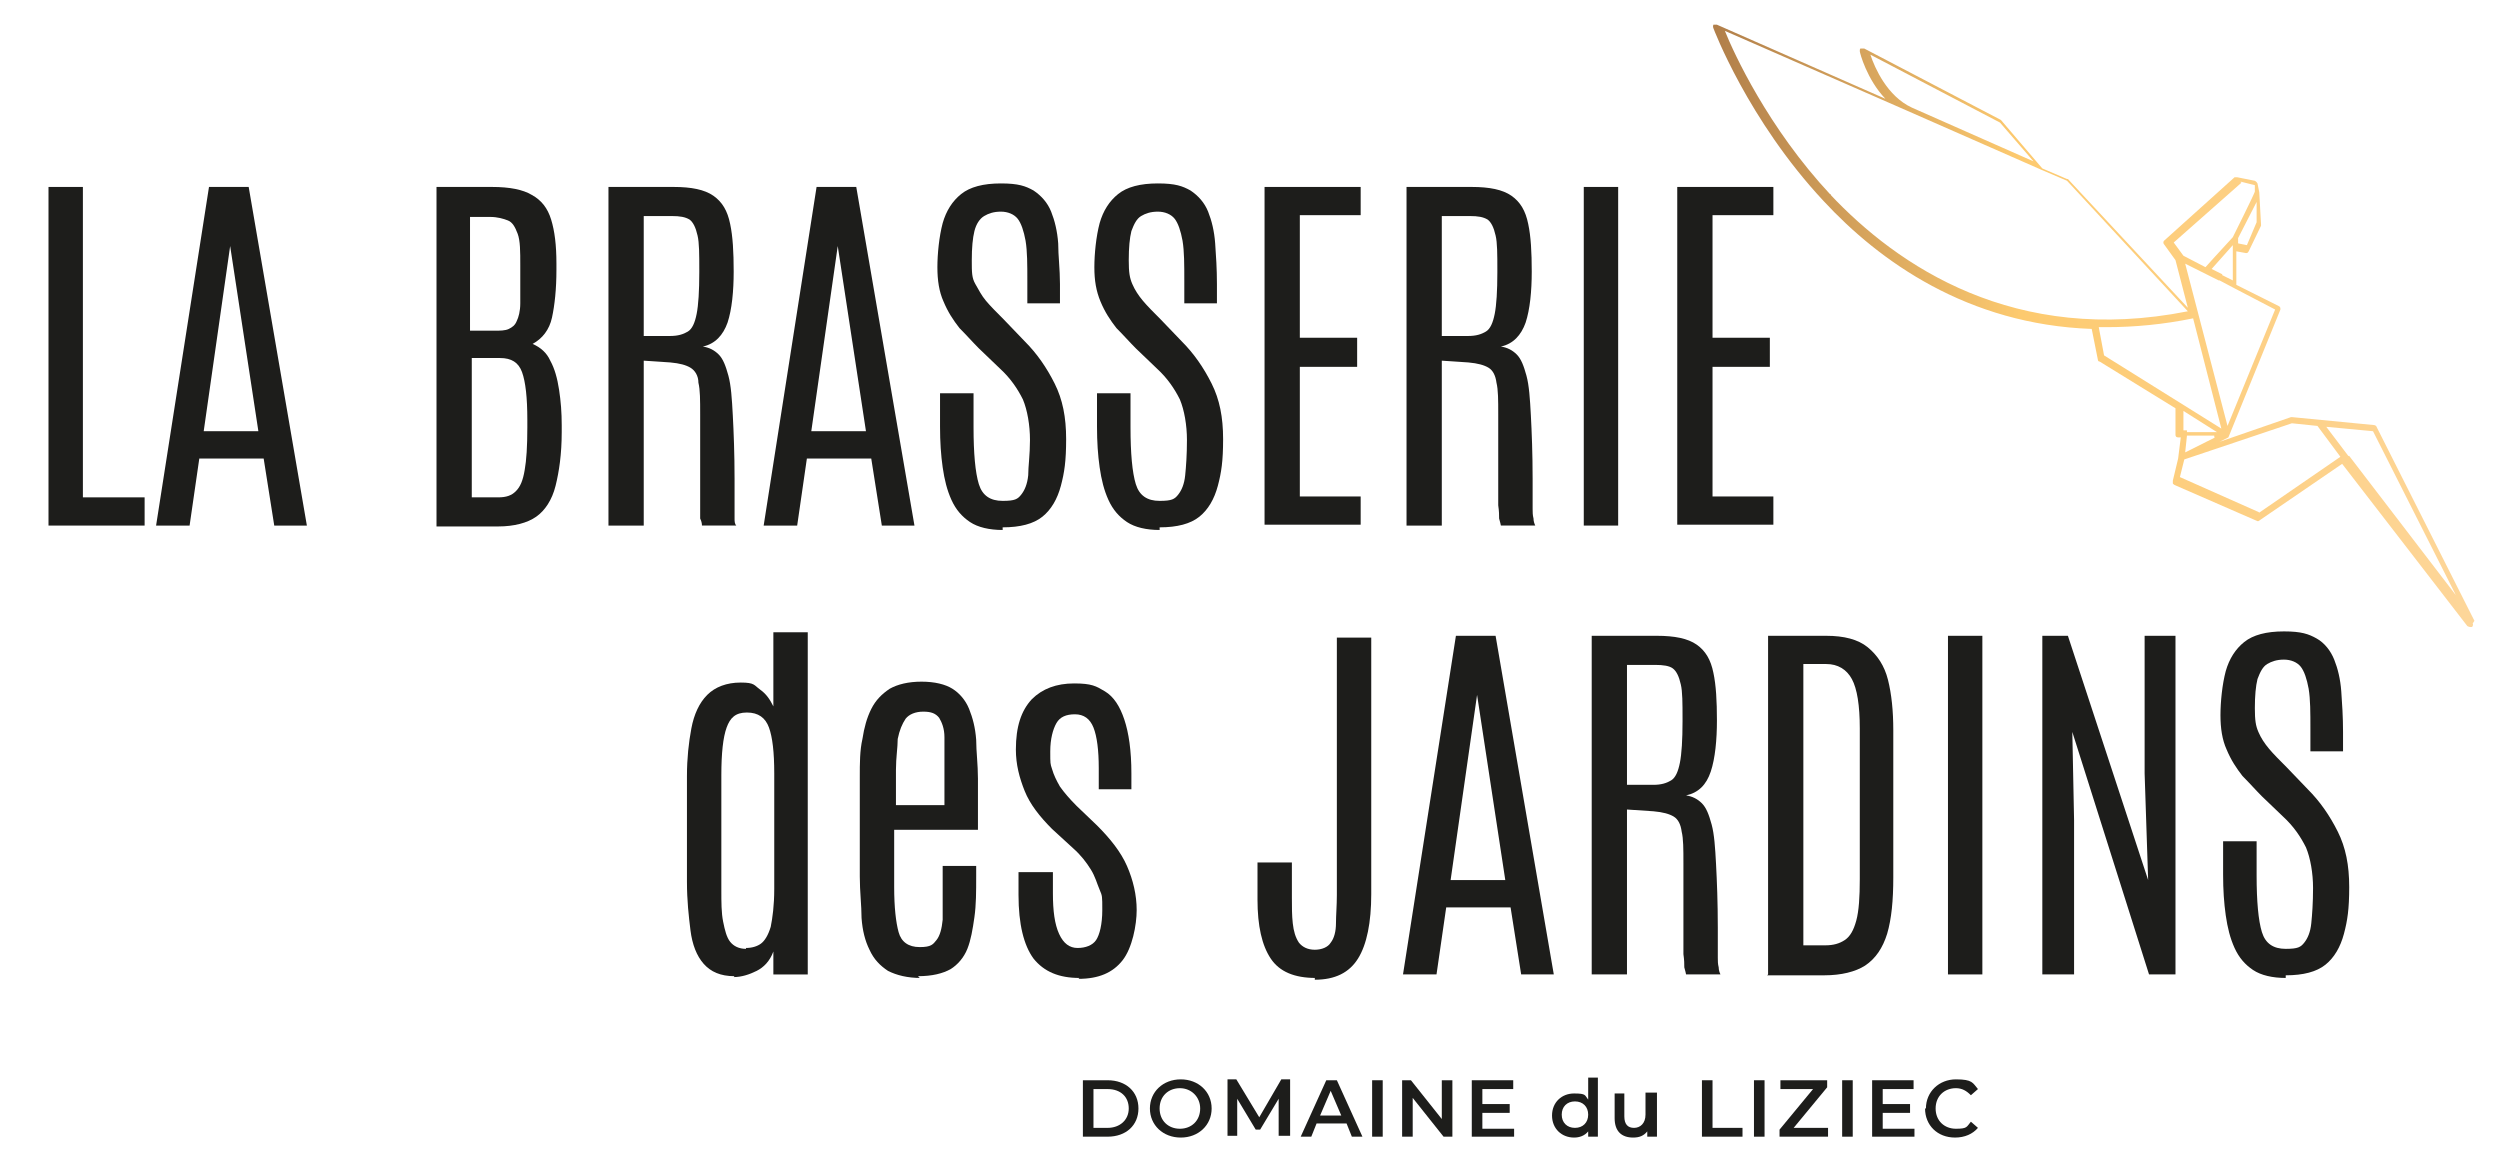 <svg  xmlns="http://www.w3.org/2000/svg" version="1.1"  viewBox="0 0 283.5 133.2">
	<defs>
		<style>
			.st0 {
			fill: url(#gradient);
			}

			.st1 {
			fill: #1d1d1b;
			}
		</style>
		<linearGradient id="gradient"  x1="194.6" y1="43.5" x2="280.7" y2="43.5" gradientTransform="translate(0 80.4) scale(1 -1)" gradientUnits="userSpaceOnUse">
			<stop offset="0" stop-color="#b17f4a"/>
			<stop offset=".4" stop-color="#fdca6f"/>
			<stop offset="1" stop-color="#fdd69a"/>
		</linearGradient>
	</defs>
	<g>
		<path class="st1" d="M5.5,59.6V21.2h3.9v35.2h7v3.2H5.5Z"/>
		<path class="st1" d="M17.7,59.6l6-38.4h4.5l6.6,38.4h-3.7l-1.2-7.6h-7.3l-1.1,7.6h-3.8ZM23,48.9h6.3l-3.2-21h0l-3,21h0Z"/>
		<path class="st1" d="M49.5,59.6V21.2h6.3c2,0,3.5.3,4.5.9,1.1.6,1.8,1.5,2.2,2.8s.6,2.9.6,5v.7c0,2.2-.2,4-.5,5.4s-1.1,2.4-2.2,3c.9.4,1.6,1,2,1.9.5.9.8,2,1,3.3s.3,2.6.3,4v.8c0,2.5-.3,4.5-.7,6.1s-1.2,2.8-2.2,3.5-2.5,1.1-4.3,1.1h-7.1.1ZM53.4,37.5h2.7c.6,0,1.2,0,1.6-.2s.7-.4.9-.9c.2-.4.4-1.1.4-2s0-2.1,0-3.6v-.7c0-1.6,0-2.8-.3-3.6s-.6-1.3-1.1-1.5-1.2-.4-2-.4h-2.3s0,12.9,0,12.9ZM53.4,56.4h3.1c.9,0,1.5-.2,2-.7s.8-1.2,1-2.4c.2-1.1.3-2.7.3-4.8v-.9c0-2.5-.2-4.3-.6-5.4-.4-1.1-1.2-1.6-2.5-1.6h-3.2v15.8h0Z"/>
		<path class="st1" d="M69,59.6V21.2h7.4c2,0,3.5.3,4.5,1s1.6,1.7,1.9,3.2c.3,1.4.4,3.2.4,5.4s-.2,4.3-.7,5.8c-.5,1.4-1.4,2.4-2.8,2.7.7.1,1.3.4,1.8.9s.8,1.3,1.1,2.4c.3,1.1.4,2.6.5,4.5s.2,4.3.2,7.2v3.4c0,.4,0,.7,0,1.1,0,.3,0,.6.2.8h-3.9c0-.1,0-.4-.2-.8,0-.4,0-.8,0-1.5s0-1.4,0-2.3v-8c0-1.6,0-2.8-.2-3.6,0-.8-.4-1.4-.9-1.7s-1.2-.5-2.3-.6l-3-.2v18.7h-4ZM72.9,38.1h3.1c.9,0,1.5-.2,2-.5s.8-1,1-2,.3-2.6.3-4.7v-.3c0-1.7,0-3.1-.2-3.9-.2-.9-.5-1.5-.9-1.8-.5-.3-1.1-.4-2-.4h-3.2v13.7h-.1Z"/>
		<path class="st1" d="M86.6,59.6l6-38.4h4.5l6.6,38.4h-3.7l-1.2-7.6h-7.3l-1.1,7.6h-3.8ZM91.9,48.9h6.3l-3.2-21h0l-3,21h-.1Z"/>
		<path class="st1" d="M113.7,60.1c-1.5,0-2.8-.3-3.7-.9-.9-.6-1.6-1.4-2.1-2.5s-.8-2.3-1-3.7-.3-2.9-.3-4.6v-3.8h3.8v3.9c0,2.9.2,5.1.6,6.4.4,1.3,1.3,1.9,2.7,1.9s1.7-.2,2.1-.7.7-1.2.8-2.2c0-1,.2-2.3.2-4s-.3-3.4-.8-4.6c-.6-1.2-1.4-2.4-2.6-3.5l-2.4-2.3c-.7-.7-1.4-1.5-2.2-2.3-.7-.9-1.3-1.8-1.8-3-.5-1.1-.7-2.4-.7-3.9s.2-3.5.6-5c.4-1.4,1.1-2.5,2.1-3.3s2.5-1.2,4.5-1.2,2.8.3,3.7.8c.9.6,1.6,1.4,2,2.4s.7,2.2.8,3.6c0,1.4.2,2.9.2,4.6v2.2h-3.7v-2.5c0-1.9,0-3.4-.2-4.6-.2-1.1-.5-2-.9-2.5s-1.1-.8-1.9-.8-1.4.2-1.9.5-.9.9-1.1,1.7c-.2.8-.3,1.9-.3,3.3s0,2,.4,2.7.7,1.3,1.2,1.9,1.2,1.3,2,2.1l2.4,2.5c1.4,1.4,2.5,3,3.4,4.8s1.3,3.8,1.3,6.3-.2,3.8-.6,5.3-1.1,2.7-2.1,3.5-2.5,1.2-4.5,1.2v.3Z"/>
		<path class="st1" d="M131.5,60.1c-1.5,0-2.8-.3-3.7-.9-.9-.6-1.6-1.4-2.1-2.5s-.8-2.3-1-3.7-.3-2.9-.3-4.6v-3.8h3.8v3.9c0,2.9.2,5.1.6,6.4.4,1.3,1.3,1.9,2.7,1.9s1.7-.2,2.1-.7c.4-.5.7-1.2.8-2.2s.2-2.3.2-4-.3-3.4-.8-4.6c-.6-1.2-1.4-2.4-2.6-3.5l-2.4-2.3c-.7-.7-1.4-1.5-2.2-2.3-.7-.9-1.3-1.8-1.8-3s-.7-2.4-.7-3.9.2-3.5.6-5c.4-1.4,1.1-2.5,2.1-3.3s2.5-1.2,4.5-1.2,2.8.3,3.7.8c.9.6,1.6,1.4,2,2.4s.7,2.2.8,3.6c.1,1.4.2,2.9.2,4.6v2.2h-3.7v-2.5c0-1.9,0-3.4-.2-4.6-.2-1.1-.5-2-.9-2.5s-1.1-.8-1.9-.8-1.4.2-1.9.5-.8.9-1.1,1.7c-.2.8-.3,1.9-.3,3.3s.1,2,.4,2.7c.3.7.7,1.3,1.2,1.9.5.6,1.2,1.3,2,2.1l2.4,2.5c1.4,1.4,2.5,3,3.4,4.8s1.3,3.8,1.3,6.3-.2,3.8-.6,5.3c-.4,1.5-1.1,2.7-2.1,3.5s-2.5,1.2-4.5,1.2v.3Z"/>
		<path class="st1" d="M143.4,59.6V21.2h10.9v3.2h-6.9v13.9h6.5v3.3h-6.5v14.7h6.9v3.2h-10.9Z"/>
		<path class="st1" d="M159.5,59.6V21.2h7.4c2,0,3.5.3,4.5,1s1.6,1.7,1.9,3.2c.3,1.4.4,3.2.4,5.4s-.2,4.3-.7,5.8c-.5,1.4-1.4,2.4-2.8,2.7.7.1,1.3.4,1.8.9s.8,1.3,1.1,2.4.4,2.6.5,4.5.2,4.3.2,7.2v3.4c0,.4,0,.7.1,1.1,0,.3.1.6.2.8h-3.9c0-.1-.1-.4-.2-.8,0-.4,0-.8-.1-1.5v-10.3c0-1.6,0-2.8-.2-3.6-.1-.8-.4-1.4-.9-1.7s-1.2-.5-2.3-.6l-3-.2v18.7h-4ZM163.4,38.1h3.1c.9,0,1.5-.2,2-.5s.8-1,1-2,.3-2.6.3-4.7v-.3c0-1.7,0-3.1-.2-3.9-.2-.9-.5-1.5-.9-1.8-.5-.3-1.1-.4-2-.4h-3.2v13.7h-.1Z"/>
		<path class="st1" d="M179.6,59.6V21.2h3.9v38.4h-3.9Z"/>
		<path class="st1" d="M190.2,59.6V21.2h10.9v3.2h-6.9v13.9h6.5v3.3h-6.5v14.7h6.9v3.2h-10.9Z"/>
		<path class="st1" d="M83.3,110.7c-1.6,0-2.7-.5-3.5-1.4s-1.3-2.2-1.5-3.8-.4-3.4-.4-5.5v-12c0-2,.2-3.8.5-5.4.3-1.6.9-2.9,1.8-3.8s2.2-1.4,3.8-1.4,1.5.3,2.2.8,1.1,1.1,1.5,1.9v-8.4h3.9v38.8h-3.9v-2.6c-.4,1.1-1.1,1.8-1.9,2.2s-1.7.7-2.6.7h0ZM84.6,107.5c.7,0,1.3-.2,1.7-.5s.8-.9,1.1-1.9c.2-1,.4-2.4.4-4.3v-13.1c0-2.4-.2-4.1-.6-5.2-.4-1.1-1.2-1.7-2.5-1.7s-1.9.6-2.3,1.7c-.4,1.1-.6,2.9-.6,5.4v13.1c0,1.3,0,2.5.2,3.5s.4,1.8.8,2.3,1,.8,1.8.8h0Z"/>
		<path class="st1" d="M104.4,110.9c-1.5,0-2.7-.3-3.7-.8-.9-.6-1.6-1.3-2.1-2.4-.5-1-.8-2.2-.9-3.6,0-1.4-.2-3-.2-4.7v-11.3c0-1.5,0-3,.3-4.3.2-1.3.5-2.4,1-3.4s1.2-1.7,2.1-2.3c.9-.5,2.1-.8,3.6-.8s2.7.3,3.5.8,1.5,1.3,1.9,2.3.7,2.1.8,3.5c0,1.3.2,2.8.2,4.4v5.8h-9.5v6.5c0,2.3.2,4,.5,5.1s1.1,1.7,2.4,1.7,1.5-.3,1.9-.8.6-1.3.7-2.3c0-1,0-2.2,0-3.6v-2.5h3.8v1.2c0,1.7,0,3.2-.2,4.6s-.4,2.6-.8,3.6-1.1,1.8-1.9,2.3c-.9.5-2.1.8-3.7.8l.2.2ZM101.5,91.3h5.6v-4.2c0-1.4,0-2.6,0-3.5,0-1-.3-1.7-.6-2.2-.4-.5-.9-.7-1.8-.7s-1.6.3-2,.8c-.4.6-.7,1.3-.9,2.3,0,1-.2,2.1-.2,3.5v4h0Z"/>
		<path class="st1" d="M122.4,110.9c-2.3,0-4-.7-5.2-2.2-1.1-1.5-1.7-3.9-1.7-7.2v-2.6h3.9v2.4c0,2,.2,3.5.7,4.6s1.2,1.6,2.1,1.6,1.7-.3,2.1-.9c.4-.6.7-1.8.7-3.4s0-1.6-.3-2.3-.5-1.5-1-2.3-1.1-1.6-2-2.4l-2.4-2.2c-1.4-1.4-2.5-2.8-3.1-4.3s-1-3-1-4.7c0-2.6.6-4.4,1.8-5.7,1.2-1.2,2.8-1.8,4.8-1.8s2.5.3,3.5.9c1,.6,1.7,1.7,2.2,3.2s.8,3.5.8,6.1v1.8h-3.7v-2.4c0-2-.2-3.6-.6-4.6s-1.1-1.5-2.1-1.5-1.7.3-2.1,1-.7,1.8-.7,3.2,0,1.4.2,2c.2.7.5,1.3.9,2,.5.7,1.1,1.4,1.9,2.2l2.3,2.2c1.5,1.5,2.7,3,3.4,4.6.7,1.6,1.1,3.3,1.1,5s-.5,4.3-1.6,5.7-2.7,2.1-5,2.1h0Z"/>
		<path class="st1" d="M149.2,110.9c-2.4,0-4.1-.7-5.1-2.2s-1.5-3.7-1.5-6.7v-4.2h3.9v4c0,1.1,0,2,.1,2.9s.3,1.6.7,2.2c.4.5,1,.8,1.8.8s1.5-.3,1.8-.8c.4-.5.6-1.3.6-2.2s.1-2,.1-3.2v-29.2h3.9v29.1c0,3.2-.5,5.7-1.5,7.3s-2.6,2.4-4.9,2.4v-.2Z"/>
		<path class="st1" d="M159.1,110.5l6-38.4h4.5l6.6,38.4h-3.7l-1.2-7.6h-7.3l-1.1,7.6h-3.8ZM164.4,99.8h6.3l-3.2-21h0l-3,21h-.1Z"/>
		<path class="st1" d="M180.5,110.5v-38.4h7.4c2,0,3.5.3,4.5,1s1.6,1.7,1.9,3.2c.3,1.4.4,3.2.4,5.4s-.2,4.3-.7,5.8-1.4,2.4-2.8,2.7c.7.1,1.3.4,1.8.9s.8,1.3,1.1,2.4c.3,1.1.4,2.6.5,4.5s.2,4.3.2,7.2v3.4c0,.4,0,.7.1,1.1,0,.3.1.6.2.8h-3.9c0-.1-.1-.4-.2-.8,0-.4,0-.8-.1-1.5v-10.3c0-1.6,0-2.8-.2-3.6-.1-.8-.4-1.4-.9-1.7s-1.2-.5-2.3-.6l-3-.2v18.7h-4ZM184.4,89h3.1c.9,0,1.5-.2,2-.5s.8-1,1-2,.3-2.6.3-4.7v-.3c0-1.7,0-3.1-.2-3.9-.2-.9-.5-1.5-.9-1.8s-1.1-.4-2-.4h-3.2v13.7h-.1Z"/>
		<path class="st1" d="M200.5,110.5v-38.4h6.6c2,0,3.6.4,4.7,1.3s1.9,2.1,2.3,3.7.6,3.5.6,5.7v16.7c0,2.6-.2,4.7-.7,6.4-.5,1.6-1.3,2.8-2.5,3.6-1.1.7-2.7,1.1-4.6,1.1h-6.5,0ZM204.5,107.2h2.5c.9,0,1.6-.2,2.2-.6s1-1.1,1.3-2.2c.3-1.1.4-2.7.4-4.7v-17.1c0-2.6-.3-4.5-.9-5.6-.6-1.1-1.6-1.7-2.9-1.7h-2.6v31.9h0Z"/>
		<path class="st1" d="M220.9,110.5v-38.4h3.9v38.4h-3.9Z"/>
		<path class="st1" d="M231.6,110.5v-38.4h2.9l9.1,27.7-.4-12.1v-15.6h3.5v38.4h-3l-8.7-27.5.2,10v17.5h-3.7,0Z"/>
		<path class="st1" d="M259.2,110.9c-1.5,0-2.8-.3-3.7-.9-.9-.6-1.6-1.4-2.1-2.5s-.8-2.3-1-3.7-.3-2.9-.3-4.6v-3.8h3.8v3.9c0,2.9.2,5.1.6,6.4.4,1.3,1.3,1.9,2.7,1.9s1.7-.2,2.1-.7.7-1.2.8-2.2.2-2.3.2-4-.3-3.4-.8-4.6c-.6-1.2-1.4-2.4-2.6-3.5l-2.4-2.3c-.7-.7-1.4-1.5-2.2-2.3-.7-.9-1.3-1.8-1.8-3-.5-1.1-.7-2.4-.7-3.9s.2-3.5.6-5c.4-1.4,1.1-2.5,2.1-3.3s2.5-1.2,4.5-1.2,2.8.3,3.7.8,1.6,1.4,2,2.4.7,2.2.8,3.6c.1,1.4.2,2.9.2,4.6v2.2h-3.7v-2.5c0-1.9,0-3.4-.2-4.6-.2-1.1-.5-2-.9-2.5s-1.1-.8-1.9-.8-1.4.2-1.9.5-.8.9-1.1,1.7c-.2.8-.3,1.9-.3,3.3s.1,2,.4,2.7c.3.7.7,1.3,1.2,1.9.5.6,1.2,1.3,2,2.1l2.4,2.5c1.4,1.4,2.5,3,3.4,4.8s1.3,3.8,1.3,6.3-.2,3.8-.6,5.3-1.1,2.7-2.1,3.5-2.5,1.2-4.5,1.2v.3Z"/>
	</g>
	<g>
		<path class="st1" d="M122.8,122.5h2.8c2.1,0,3.5,1.3,3.5,3.2s-1.4,3.2-3.5,3.2h-2.8v-6.4ZM125.6,127.9c1.4,0,2.4-.9,2.4-2.2s-.9-2.2-2.4-2.2h-1.6v4.4h1.6Z"/>
		<path class="st1" d="M130.4,125.7c0-1.9,1.5-3.3,3.5-3.3s3.5,1.4,3.5,3.3-1.5,3.3-3.5,3.3-3.5-1.4-3.5-3.3ZM136.1,125.7c0-1.3-1-2.3-2.3-2.3s-2.3.9-2.3,2.3,1,2.3,2.3,2.3,2.3-.9,2.3-2.3Z"/>
		<path class="st1" d="M145,128.9v-4.3l-2.1,3.5h-.5l-2.1-3.5v4.2h-1.1v-6.4h1l2.6,4.3,2.5-4.3h1v6.4h-1.3Z"/>
		<path class="st1" d="M152.5,127.4h-3.2l-.6,1.5h-1.2l2.9-6.4h1.2l2.9,6.4h-1.2l-.6-1.5h-.2ZM152.1,126.5l-1.2-2.8-1.2,2.8h2.4Z"/>
		<path class="st1" d="M155.6,122.5h1.2v6.4h-1.2v-6.4Z"/>
		<path class="st1" d="M164.7,122.5v6.4h-1l-3.5-4.4v4.4h-1.2v-6.4h1l3.5,4.4v-4.4h1.2Z"/>
		<path class="st1" d="M171.7,127.9v1h-4.8v-6.4h4.7v1h-3.5v1.7h3.1v1h-3.1v1.8h3.6Z"/>
		<path class="st1" d="M181.2,122.1v6.8h-1.1v-.6c-.4.5-1,.7-1.6.7-1.4,0-2.5-1-2.5-2.5s1.1-2.5,2.5-2.5,1.2.2,1.6.7v-2.5h1.1ZM180.1,126.4c0-.9-.6-1.5-1.5-1.5s-1.5.6-1.5,1.5.6,1.5,1.5,1.5,1.5-.6,1.5-1.5Z"/>
		<path class="st1" d="M187.9,124v4.9h-1.1v-.6c-.4.5-.9.7-1.6.7-1.3,0-2.1-.7-2.1-2.2v-2.8h1.1v2.6c0,.9.4,1.3,1.1,1.3s1.3-.5,1.3-1.5v-2.5h1.3Z"/>
		<path class="st1" d="M193,122.5h1.2v5.4h3.4v1h-4.6v-6.4h0Z"/>
		<path class="st1" d="M198.9,122.5h1.2v6.4h-1.2v-6.4Z"/>
		<path class="st1" d="M207.3,127.9v1h-5.5v-.8l3.8-4.6h-3.7v-1h5.3v.8l-3.8,4.6h3.9Z"/>
		<path class="st1" d="M208.9,122.5h1.2v6.4h-1.2v-6.4Z"/>
		<path class="st1" d="M217.1,127.9v1h-4.8v-6.4h4.7v1h-3.5v1.7h3.1v1h-3.1v1.8h3.6Z"/>
		<path class="st1" d="M218.4,125.7c0-1.9,1.5-3.3,3.4-3.3s1.9.4,2.5,1.1l-.8.7c-.5-.5-1-.8-1.7-.8-1.3,0-2.3.9-2.3,2.3s1,2.3,2.3,2.3,1.2-.2,1.7-.8l.8.7c-.6.7-1.5,1.1-2.6,1.1-2,0-3.4-1.4-3.4-3.3h.1Z"/>
	</g>
	<path class="st0" d="M280.6,70.4l-11.1-22c0-.1-.2-.2-.3-.2l-6.2-.6h0l-3.1-.3h-.1l-8.1,2.8,1-.5h0l5.9-14.5c0-.2,0-.3-.2-.4l-4.8-2.4v-3.8l1.1.2h0c.1,0,.2,0,.3-.2l1.4-2.9v-.2l-.2-3.6h0l-.2-1c0,0-.1-.2-.3-.3l-2-.4h-.3l-8,7.2c-.1.1-.1.3,0,.4l1.3,1.8,1.4,5.4-13.6-14.6h-.1l-2.8-1.2-4.7-5.5h0l-15.5-8.1h-.4c-.1,0-.1.2-.1.3,0,.2.8,3.2,2.9,5.4l-19.1-8.4h-.4s-.1.2,0,.4c0,0,3.9,10.4,12.5,19.6,6.3,6.8,16.3,14,30.4,14.5l.7,3.5s0,.2.2.2l8.6,5.3v3c0,.2.1.3.3.3h.3l-.3,2.4-.6,2.5v.3c0,.1.1.1.2.2l9.4,4.1h.1l9.5-6.5,14.2,18.4s.2.1.3.1h.2c.1,0,.2-.3.1-.4l.2-.3ZM252,31.1l-1.2-.6,2.4-2.7v4l-1.2-.6h0ZM254.8,27.8l-1-.2v-.6l2.1-4.1v2.3c0,0-1.1,2.6-1.1,2.6ZM254.1,20.6l1.6.4v.7c.1,0-2.5,5.2-2.5,5.2l-2.2,2.4-.9,1-2.5-1.3-1.1-1.5,7.7-6.8h-.1ZM251.7,31.8l1.7.9h0l4.6,2.4-5.4,13.2-4.8-18.4,3.8,1.9h0ZM212.1,6.2l14.7,7.7,3.8,4.4-13.8-6.1c-2.8-1.3-4.2-4.5-4.7-6ZM207.6,22.1c-7.1-7.6-11-16.1-12-18.6l21,9.2h0l15,6.6h0l2.8,1.2,13.7,14.8c-19.6,3.9-32.9-5.1-40.6-13.3h.1ZM238.1,37.1h.8c3.1,0,6.4-.3,9.8-1h0l3.2,12.5-13.3-8.3-.6-3.2h.1ZM247.9,48.8h-.3v-2.2l3.8,2.4h-3.4v-.2ZM251.2,49.6l-3.4,1.7.2-1.9h3.1v.2ZM256.2,58.1l-9-4,.5-2,12.2-4.1,2.9.3h0l2.6,3.5-9.3,6.4h0ZM266.3,51.7h0l-2.5-3.3,5.3.5,9.4,18.6-12.1-15.8h0Z"/>
</svg>